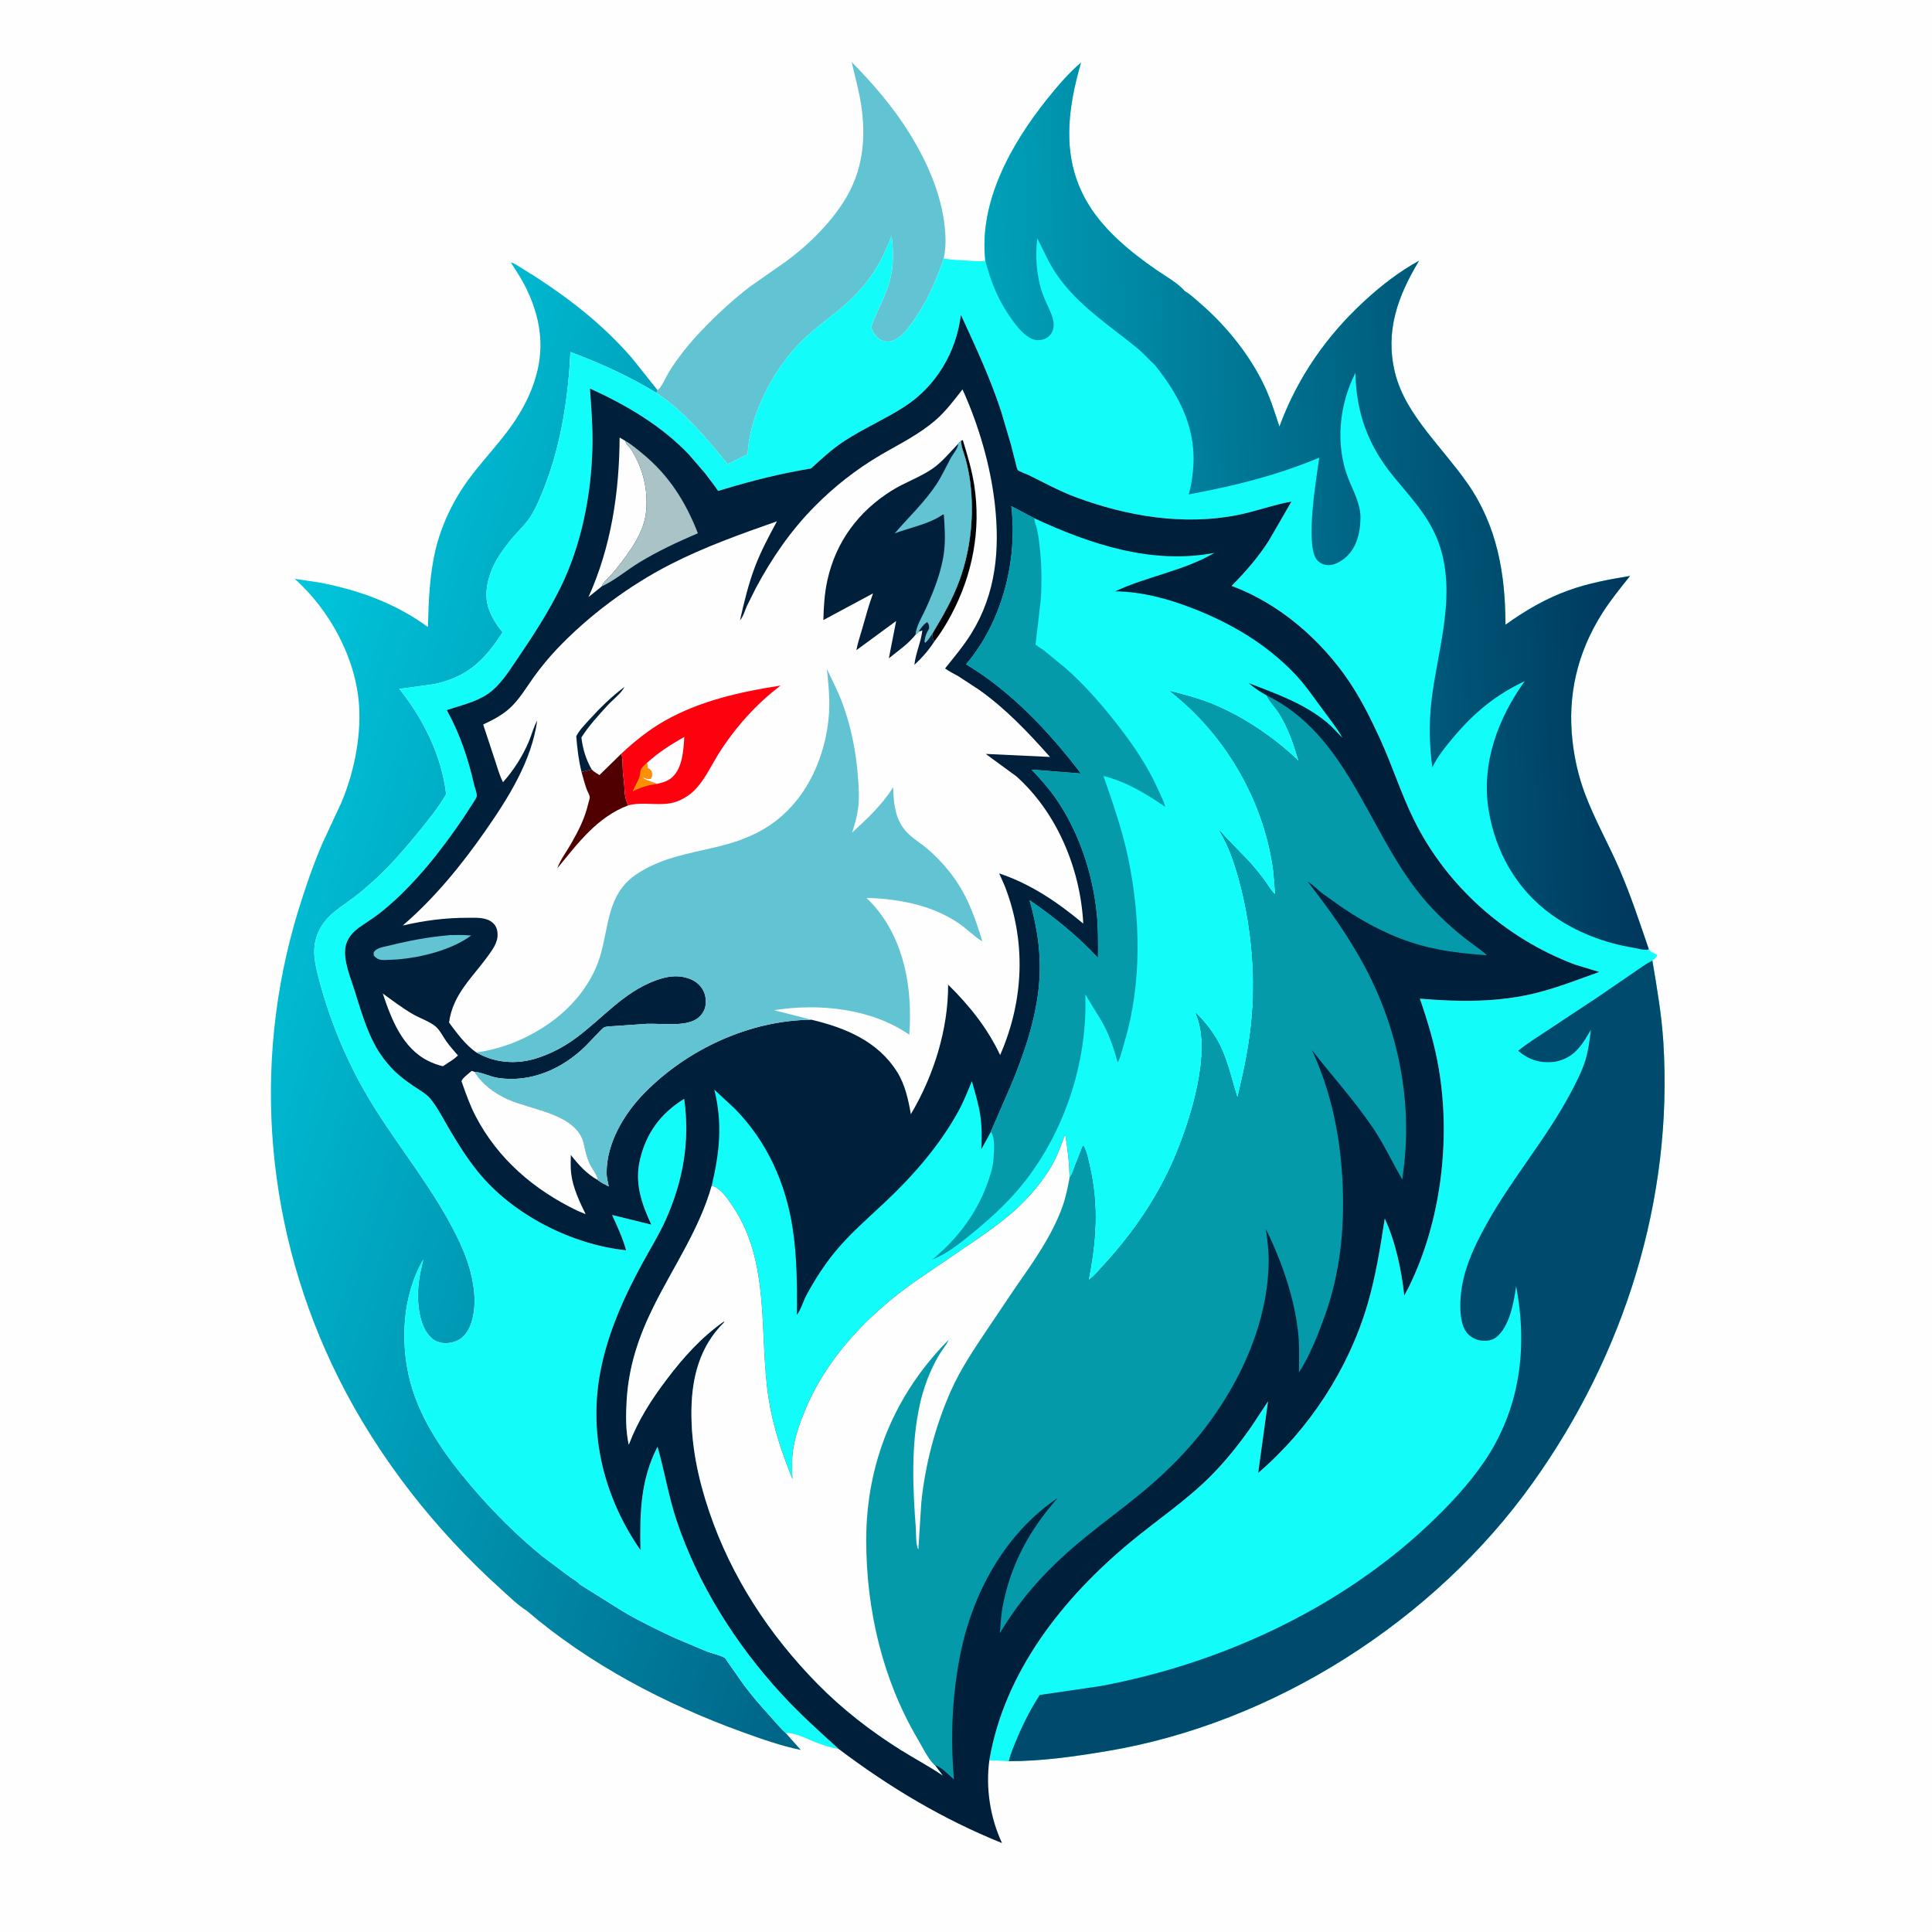 <svg version="1.1" xmlns="http://www.w3.org/2000/svg" style="display: block;" viewBox="0 0 2048 2048" width="1024" height="1024">
<defs>
	<linearGradient id="Gradient1" gradientUnits="userSpaceOnUse" x1="1052.05" y1="1174.5" x2="220.553" y2="923.206">
		<stop class="stop0" offset="0" stop-opacity="1" stop-color="rgb(0,99,134)"/>
		<stop class="stop1" offset="1" stop-opacity="1" stop-color="rgb(0,198,220)"/>
	</linearGradient>
	<linearGradient id="Gradient2" gradientUnits="userSpaceOnUse" x1="1726.96" y1="525.223" x2="1055" y2="553.289">
		<stop class="stop0" offset="0" stop-opacity="1" stop-color="rgb(0,54,92)"/>
		<stop class="stop1" offset="1" stop-opacity="1" stop-color="rgb(0,161,186)"/>
	</linearGradient>
</defs>
<path transform="translate(0,0)" fill="rgb(254,254,254)" d="M -0 -0 L 2048 0 L 2048 2048 L -0 2048 L -0 -0 z"/>
<path transform="translate(0,0)" fill="rgb(98,195,210)" d="M 697 413.56 C 700.904 411.465 706.266 398.914 708.853 394.724 C 718.941 378.383 730.541 364.199 743.745 350.332 C 759.803 333.468 776.971 317.609 795.493 303.48 L 833.173 277.159 C 856.427 260.158 879.147 237.765 894.578 213.439 C 914.628 181.834 918.436 147.104 912.746 110.48 C 910.389 95.312 906.184 80.672 902.792 65.729 C 925.766 89.12 946.65 113.235 964.006 141.191 C 982.527 171.024 997.596 204.791 1001.41 239.971 C 1002.61 250.981 1002.89 263.25 1000.36 274.061 C 991.928 298.488 982.867 319.672 967.769 340.838 C 962.856 347.727 956.639 356.036 949 359.983 L 947.958 360.534 C 944.48 362.25 939.378 362.542 935.73 361.195 C 928.882 358.667 926.21 353.237 923.418 346.988 C 930.04 327.028 941.714 310.2 945.074 289 L 945.354 287.398 C 947.22 276.018 946.707 261.261 945.075 249.835 C 933.482 282.36 916.187 306.496 889.408 328.5 C 876.856 338.814 863.431 348.44 851.746 359.746 C 832.869 378.011 817.536 400.975 807.034 424.983 C 799.188 442.921 793.518 461.813 792.552 481.458 L 771.266 491.959 C 748.864 464.299 725.599 436.329 695.69 416.409 L 697 413.56 z"/>
<path transform="translate(0,0)" fill="url(#Gradient1)" d="M 558.369 1707.44 C 548.751 1701.44 539.569 1692.26 531.125 1684.66 C 461.341 1621.85 400.883 1544.97 358.855 1460.81 C 281.923 1306.74 265.704 1130.23 316.089 965.5 C 323.278 941.995 331.598 918.011 341.162 895.337 L 361.825 850.861 C 374.892 820.052 382.654 782.664 380.712 749.153 C 377.78 698.536 349.975 647.173 312.394 613.577 L 340.062 617.748 C 381.678 626.025 419.21 639.588 453.614 664.669 C 454.329 637.362 455.319 609.397 461.704 582.721 C 468.044 556.232 480.381 530.546 496.437 508.585 C 507.29 493.742 519.84 479.948 531.383 465.622 C 549.376 443.291 563.411 419.989 569.947 391.768 C 577.25 360.239 570.467 329.958 555.787 301.643 C 551.593 293.551 546.348 286.03 541.569 278.276 C 544.712 278.752 547.827 281.091 550.523 282.698 L 568.663 294.043 C 606.583 318.758 639.883 345.101 669.691 379.298 L 697 413.56 L 695.69 416.409 C 666.886 398.749 636.307 384.959 604.672 373.146 C 602.427 420.295 595.169 468.832 578.297 513.152 C 573.911 524.674 569.098 536.893 562.535 547.358 C 557.798 554.908 551.438 561.015 545.5 567.587 C 539.758 573.942 534.908 580.55 530.097 587.604 C 520.531 601.631 513.046 622.275 516.472 639.331 C 518.734 650.593 525.604 661.542 532.787 670.277 C 513.375 700.2 495.766 717.551 459.88 725.281 L 423.35 730.271 C 448.826 762.127 468.264 801.167 472.941 841.96 C 463.894 857.302 452.819 870.854 441.548 884.579 C 428.166 900.874 414.472 916.623 399 930.996 C 391.365 938.088 383.471 944.963 375.165 951.262 C 361.705 961.47 347.573 969.081 339.257 984.467 C 329.832 1001.9 332.912 1017.99 337.674 1036.24 C 349.142 1080.21 366.566 1123.05 389.646 1162.19 C 415.56 1206.13 448.188 1245.57 473.405 1290.11 C 486.453 1313.16 498.53 1337.95 502.005 1364.5 L 502.275 1366.39 C 504.216 1380.67 502.979 1401.14 494.213 1413.13 C 489.312 1419.84 483.096 1422.84 475.031 1423.72 C 469.413 1424.33 463.056 1422.99 458.603 1419.36 C 447.444 1410.27 444.202 1393.8 443.264 1380.14 C 442.179 1364.33 444.93 1350.4 448.688 1335.2 C 426.57 1373.12 423.877 1423.43 435.013 1465.16 C 446.023 1506.42 472.221 1543.21 499.53 1575.28 C 522.728 1602.52 547.261 1627.05 574.949 1649.76 L 604.44 1671.87 C 606.607 1673.4 613.497 1677.34 614.343 1679.35 L 661.744 1709.01 C 679.147 1719.1 697.551 1728.05 715.806 1736.5 L 749.352 1750.63 C 754.98 1752.74 763.215 1754.4 768.239 1757.35 C 769.244 1757.94 771.348 1761.66 772.107 1762.72 L 788.48 1786.06 C 797.227 1797.89 807.026 1808.92 816.876 1819.84 C 822.121 1825.65 827.264 1831.91 833.021 1837.22 L 848.888 1855.04 C 828.104 1850.8 807.132 1843.37 787.175 1836.15 C 705.542 1806.65 624.538 1764.2 558.369 1707.44 z"/>
<path transform="translate(0,0)" fill="rgb(18,253,250)" d="M 1044.48 276.326 C 1037.47 213.888 1072.12 152.462 1109.85 105.251 C 1120.47 91.964 1132.82 77.383 1145.89 66.403 C 1131.81 115.295 1125.08 164.921 1150.79 211.448 C 1167.8 242.248 1197.31 266.415 1225.77 286.089 C 1235.36 292.718 1248.5 299.948 1256.01 308.688 C 1261.56 311.729 1266.66 316.765 1271.5 320.904 C 1298.08 343.643 1322.27 373.11 1338.03 404.317 C 1345.91 419.938 1350.87 435.703 1356.22 452.232 C 1375.39 400.191 1406.13 356.01 1446.85 318.623 C 1464.07 302.817 1483.65 287.536 1504.27 276.436 C 1481.84 313.512 1468 351.079 1478.71 394.853 C 1484.46 418.363 1497.66 438.342 1512.28 457.292 C 1526.53 475.762 1542.13 493.132 1555.52 512.282 C 1587 557.292 1595.82 608.362 1595.84 662.265 C 1616.87 647.266 1638.13 634.672 1662.57 625.858 C 1683.69 618.244 1705.81 614.125 1727.9 610.555 C 1717.56 623.537 1707.14 636.24 1698.27 650.301 C 1671.97 692.005 1661.36 737.147 1666.99 786.129 C 1669.15 804.998 1673.37 823.291 1680.01 841.099 C 1690.35 868.829 1705.17 894.679 1716.87 921.851 C 1728.8 949.551 1738.04 977.672 1747.79 1006.16 L 1748.81 1007.51 C 1750.6 1009.73 1753.28 1010.53 1755.86 1011.5 L 1756.56 1013.56 C 1754.97 1015.23 1753.5 1016.99 1751.6 1018.32 C 1756.39 1046.84 1761.35 1075.43 1763.19 1104.34 C 1773.82 1271.53 1721.66 1436.13 1624.76 1571.87 C 1520.38 1718.09 1350.13 1827.03 1172.55 1856.39 C 1138.3 1862.05 1104.18 1867 1069.38 1866.91 L 1048.74 1865.99 C 1064.63 1772 1127.05 1693.57 1198.85 1634.22 C 1226.78 1611.13 1256.81 1591.11 1282.61 1565.45 C 1298.85 1549.29 1313.72 1530.58 1326.82 1511.82 L 1344.14 1485.56 L 1333.72 1561.36 C 1387.84 1515.1 1429.46 1451.2 1449.54 1382.92 C 1458.3 1353.15 1463.18 1322.38 1467.9 1291.75 C 1479.4 1316.42 1485.61 1346.36 1488.59 1373.36 L 1493.5 1364.05 C 1527.48 1294.97 1537.94 1208.84 1525.25 1133.22 C 1520.93 1107.46 1513.6 1083.26 1505.13 1058.63 C 1547.05 1062.16 1588.55 1062.76 1629.72 1052.26 C 1652.16 1046.54 1673.53 1038.12 1695.27 1030.31 L 1669.42 1022.44 C 1595.93 994.858 1533.49 939.36 1498.74 868.871 C 1485.26 841.512 1476 811.983 1463.32 784.181 C 1453.72 763.156 1443.26 741.944 1430.37 722.749 C 1400.54 678.307 1356.1 639.801 1305.58 621.058 C 1319.99 606.461 1334.34 590.136 1345.25 572.742 L 1369.02 531.656 C 1349.8 535.03 1330.86 542.199 1311.56 546.003 C 1254.35 557.281 1194.54 547.195 1140.47 527.09 C 1123.11 520.636 1106.98 511.704 1090.39 503.587 C 1088.49 502.654 1079.93 499.608 1078.92 498.26 C 1077.87 496.868 1077.26 493.305 1076.82 491.592 L 1071.86 472.08 L 1061.18 435.938 C 1049.68 400.681 1034.03 367.272 1018.54 333.647 C 1013.97 373.021 992.232 409.562 958.666 431.171 C 938.159 444.373 915.638 454.098 895.193 467.396 C 882.291 475.788 871.013 486.279 859.667 496.604 C 828.67 501.707 798.026 509.293 767.971 518.414 C 767.469 518.567 761.395 520.434 761.383 520.428 C 760.805 520.102 758.879 516.956 758.372 516.264 L 747.32 501.566 L 730.351 481.94 C 701.467 451.368 663.481 429.105 625.355 411.84 C 626.863 432.621 628.454 453.131 627.998 474 C 626.903 524.105 616.342 577.898 594.088 622.938 C 581.335 648.747 565.91 672.681 549.735 696.425 C 540.574 709.873 530.636 726.492 516.936 735.693 C 503.84 744.489 488.301 747.731 473.586 752.697 C 487.894 778.703 495.983 803.422 502.665 832.126 C 503.331 834.986 505.841 841.379 505.352 844.07 C 505.008 845.969 502.874 848.847 501.838 850.575 L 491.506 866.516 C 467.632 901.805 439.511 937.578 406.521 964.793 C 398.651 971.285 390.292 976.607 381.885 982.342 C 374.232 987.564 367.494 994.948 366.119 1004.5 C 364.064 1018.78 371.491 1036.09 375.787 1049.7 C 381.78 1068.69 387.586 1089.14 396.905 1106.8 C 402.131 1116.7 408.912 1125.86 416.721 1133.88 C 423.326 1140.65 431.107 1146.39 438.942 1151.65 C 445.045 1155.76 452.376 1159.72 456.945 1165.55 C 464.3 1174.94 470.166 1186.44 476.204 1196.74 C 485.361 1212.38 495.007 1227.67 506.391 1241.8 C 543.219 1287.51 605.762 1319.28 663.701 1325.37 C 660.028 1312.24 654.512 1300.3 648.868 1287.94 L 690.408 1298.15 C 680.013 1275.74 672.5 1254.19 678.422 1229.11 C 685.071 1200.94 700.538 1180.03 725.272 1164.82 C 731.482 1209.84 724.299 1251.12 705.97 1292.5 C 698.939 1308.38 689.807 1322.95 681.5 1338.13 C 661.499 1374.69 644.083 1413.31 636.332 1454.5 C 623.729 1521.46 640.402 1587.53 678.935 1643.2 C 678.191 1604.63 678.753 1568.73 697.028 1533.61 C 704.458 1559.38 708.575 1585.84 717.096 1611.41 C 739.801 1679.54 780.04 1743.08 828.587 1795.84 C 847.594 1816.5 868.386 1835.3 889.195 1854.1 C 879.874 1852.48 871.08 1849.46 862.295 1846.02 C 854.058 1842.79 841.857 1836.13 833.021 1837.22 C 827.264 1831.91 822.121 1825.65 816.876 1819.84 C 807.026 1808.92 797.227 1797.89 788.48 1786.06 L 772.107 1762.72 C 771.348 1761.66 769.244 1757.94 768.239 1757.35 C 763.215 1754.4 754.98 1752.74 749.352 1750.63 L 715.806 1736.5 C 697.551 1728.05 679.147 1719.1 661.744 1709.01 L 614.343 1679.35 C 613.497 1677.34 606.607 1673.4 604.44 1671.87 L 574.949 1649.76 C 547.261 1627.05 522.728 1602.52 499.53 1575.28 C 472.221 1543.21 446.023 1506.42 435.013 1465.16 C 423.877 1423.43 426.57 1373.12 448.688 1335.2 C 444.93 1350.4 442.179 1364.33 443.264 1380.14 C 444.202 1393.8 447.444 1410.27 458.603 1419.36 C 463.056 1422.99 469.413 1424.33 475.031 1423.72 C 483.096 1422.84 489.312 1419.84 494.213 1413.13 C 502.979 1401.14 504.216 1380.67 502.275 1366.39 L 502.005 1364.5 C 498.53 1337.95 486.453 1313.16 473.405 1290.11 C 448.188 1245.57 415.56 1206.13 389.646 1162.19 C 366.566 1123.05 349.142 1080.21 337.674 1036.24 C 332.912 1017.99 329.832 1001.9 339.257 984.467 C 347.573 969.081 361.705 961.47 375.165 951.262 C 383.471 944.963 391.365 938.088 399 930.996 C 414.472 916.623 428.166 900.874 441.548 884.579 C 452.819 870.854 463.894 857.302 472.941 841.96 C 468.264 801.167 448.826 762.127 423.35 730.271 L 459.88 725.281 C 495.766 717.551 513.375 700.2 532.787 670.277 C 525.604 661.542 518.734 650.593 516.472 639.331 C 513.046 622.275 520.531 601.631 530.097 587.604 C 534.908 580.55 539.758 573.942 545.5 567.587 C 551.438 561.015 557.798 554.908 562.535 547.358 C 569.098 536.893 573.911 524.674 578.297 513.152 C 595.169 468.832 602.427 420.295 604.672 373.146 C 636.307 384.959 666.886 398.749 695.69 416.409 C 725.599 436.329 748.864 464.299 771.266 491.959 L 792.552 481.458 C 793.518 461.813 799.188 442.921 807.034 424.983 C 817.536 400.975 832.869 378.011 851.746 359.746 C 863.431 348.44 876.856 338.814 889.408 328.5 C 916.187 306.496 933.482 282.36 945.075 249.835 C 946.707 261.261 947.22 276.018 945.354 287.398 L 945.074 289 C 941.714 310.2 930.04 327.028 923.418 346.988 C 926.21 353.237 928.882 358.667 935.73 361.195 C 939.378 362.542 944.48 362.25 947.958 360.534 L 949 359.983 C 956.639 356.036 962.856 347.727 967.769 340.838 C 982.867 319.672 991.928 298.488 1000.36 274.061 C 1009.33 275.576 1018.64 275.827 1027.73 276.363 C 1033.15 276.683 1039.14 277.487 1044.48 276.326 z"/>
<path transform="translate(0,0)" fill="rgb(0,74,109)" d="M 1069.38 1866.91 C 1071.08 1859.33 1074.39 1851.79 1077.32 1844.61 C 1084.12 1828.01 1092.43 1811.81 1102.15 1796.72 L 1166.54 1787.28 C 1293.27 1763.73 1419.19 1705.85 1513.57 1617.02 C 1535.25 1596.61 1556.37 1574.27 1573.2 1549.61 C 1611.29 1493.78 1619.68 1428.94 1607.14 1363.33 C 1604.86 1380.23 1600.12 1406.52 1586.15 1417.48 C 1581.42 1421.19 1575.31 1421.81 1569.5 1420.97 C 1563.72 1420.14 1558.01 1416.92 1554.5 1412.22 C 1549.21 1405.15 1548.12 1394.32 1547.99 1385.73 C 1547.47 1353.28 1560.83 1324.41 1576.31 1296.67 C 1603.02 1248.8 1639.09 1207.15 1664.77 1158.85 C 1670.79 1147.52 1677.11 1135.51 1680.79 1123.2 C 1683.87 1112.87 1685.14 1102.32 1686.35 1091.65 C 1678.51 1105.42 1670.65 1118.75 1654.6 1123.88 L 1653.09 1124.34 C 1650.86 1125.04 1648.8 1125.55 1646.46 1125.75 C 1631.56 1127.03 1620.73 1123.39 1609.29 1113.92 C 1618.65 1106.16 1629.5 1099.54 1639.62 1092.78 L 1694.61 1056.35 L 1732.23 1030.56 C 1738.48 1026.37 1744.8 1021.52 1751.6 1018.32 C 1756.39 1046.84 1761.35 1075.43 1763.19 1104.34 C 1773.82 1271.53 1721.66 1436.13 1624.76 1571.87 C 1520.38 1718.09 1350.13 1827.03 1172.55 1856.39 C 1138.3 1862.05 1104.18 1867 1069.38 1866.91 z"/>
<path transform="translate(0,0)" fill="url(#Gradient2)" d="M 1044.48 276.326 C 1037.47 213.888 1072.12 152.462 1109.85 105.251 C 1120.47 91.964 1132.82 77.383 1145.89 66.403 C 1131.81 115.295 1125.08 164.921 1150.79 211.448 C 1167.8 242.248 1197.31 266.415 1225.77 286.089 C 1235.36 292.718 1248.5 299.948 1256.01 308.688 C 1261.56 311.729 1266.66 316.765 1271.5 320.904 C 1298.08 343.643 1322.27 373.11 1338.03 404.317 C 1345.91 419.938 1350.87 435.703 1356.22 452.232 C 1375.39 400.191 1406.13 356.01 1446.85 318.623 C 1464.07 302.817 1483.65 287.536 1504.27 276.436 C 1481.84 313.512 1468 351.079 1478.71 394.853 C 1484.46 418.363 1497.66 438.342 1512.28 457.292 C 1526.53 475.762 1542.13 493.132 1555.52 512.282 C 1587 557.292 1595.82 608.362 1595.84 662.265 C 1616.87 647.266 1638.13 634.672 1662.57 625.858 C 1683.69 618.244 1705.81 614.125 1727.9 610.555 C 1717.56 623.537 1707.14 636.24 1698.27 650.301 C 1671.97 692.005 1661.36 737.147 1666.99 786.129 C 1669.15 804.998 1673.37 823.291 1680.01 841.099 C 1690.35 868.829 1705.17 894.679 1716.87 921.851 C 1728.8 949.551 1738.04 977.672 1747.79 1006.16 C 1746.86 1006.59 1746.65 1006.76 1745.48 1006.86 C 1741.62 1007.17 1735.92 1005.39 1732.01 1004.75 C 1700.76 999.629 1670.9 988.314 1645.05 969.819 C 1607.9 943.239 1585.27 903.357 1577.99 858.634 C 1569.99 809.545 1587.97 761.211 1616.33 722.007 C 1585.07 736.862 1562.65 755.411 1540.5 781.78 C 1532.6 791.185 1524.38 801.262 1518.91 812.322 L 1518.36 813.474 C 1515.16 790.784 1514.68 766.853 1517.27 744.102 C 1523.17 692.145 1541.93 639.514 1528.67 587.166 C 1520.14 553.455 1499.32 531.859 1477.89 505.951 C 1450.44 472.777 1437.56 438.049 1436.81 395.209 C 1419.48 429.222 1415.22 471.61 1429.35 507.441 C 1434.74 521.132 1442.33 534.127 1442.15 549.248 C 1441.98 563.939 1438.52 579.806 1427.24 590.203 C 1422.21 594.832 1414.1 599.677 1407 599.012 C 1402.53 598.594 1398.46 596.724 1395.69 593.111 C 1383.54 577.245 1395.26 507.385 1398.49 485.142 C 1353.57 503.971 1307.86 515.309 1260.11 524.08 C 1262.4 516.207 1263.64 507.964 1264.51 499.818 C 1269.19 455.944 1250.89 420.352 1224.35 387.097 C 1217.94 381.332 1212.56 374.831 1205.82 369.308 C 1175.52 344.485 1142.2 323.532 1119.81 290.515 C 1111.57 278.374 1106.21 265.587 1099.58 252.609 C 1097.2 271.058 1098.78 293.381 1105.03 310.942 C 1107.72 318.533 1111.67 325.594 1114.5 333.114 C 1116.8 339.209 1118.3 345.974 1115.2 352.062 C 1113.17 356.063 1109.79 358.665 1105.52 359.891 C 1100.93 361.21 1096.05 360.69 1091.92 358.259 C 1083.87 353.513 1078.26 346.512 1072.86 339.078 C 1058.75 319.649 1050.44 299.483 1044.48 276.326 z"/>
<path transform="translate(0,0)" fill="rgb(0,31,59)" d="M 889.195 1854.1 C 868.386 1835.3 847.594 1816.5 828.587 1795.84 C 780.04 1743.08 739.801 1679.54 717.096 1611.41 C 708.575 1585.84 704.458 1559.38 697.028 1533.61 C 678.753 1568.73 678.191 1604.63 678.935 1643.2 C 640.402 1587.53 623.729 1521.46 636.332 1454.5 C 644.083 1413.31 661.499 1374.69 681.5 1338.13 C 689.807 1322.95 698.939 1308.38 705.97 1292.5 C 724.299 1251.12 731.482 1209.84 725.272 1164.82 C 700.538 1180.03 685.071 1200.94 678.422 1229.11 C 672.5 1254.19 680.013 1275.74 690.408 1298.15 L 648.868 1287.94 C 654.512 1300.3 660.028 1312.24 663.701 1325.37 C 605.762 1319.28 543.219 1287.51 506.391 1241.8 C 495.007 1227.67 485.361 1212.38 476.204 1196.74 C 470.166 1186.44 464.3 1174.94 456.945 1165.55 C 452.376 1159.72 445.045 1155.76 438.942 1151.65 C 431.107 1146.39 423.326 1140.65 416.721 1133.88 C 408.912 1125.86 402.131 1116.7 396.905 1106.8 C 387.586 1089.14 381.78 1068.69 375.787 1049.7 C 371.491 1036.09 364.064 1018.78 366.119 1004.5 C 367.494 994.948 374.232 987.564 381.885 982.342 C 390.292 976.607 398.651 971.285 406.521 964.793 C 439.511 937.578 467.632 901.805 491.506 866.516 L 501.838 850.575 C 502.874 848.847 505.008 845.969 505.352 844.07 C 505.841 841.379 503.331 834.986 502.665 832.126 C 495.983 803.422 487.894 778.703 473.586 752.697 C 488.301 747.731 503.84 744.489 516.936 735.693 C 530.636 726.492 540.574 709.873 549.735 696.425 C 565.91 672.681 581.335 648.747 594.088 622.938 C 616.342 577.898 626.903 524.105 627.998 474 C 628.454 453.131 626.863 432.621 625.355 411.84 C 663.481 429.105 701.467 451.368 730.351 481.94 L 747.32 501.566 L 758.372 516.264 C 758.879 516.956 760.805 520.102 761.383 520.428 C 761.395 520.434 767.469 518.567 767.971 518.414 C 798.026 509.293 828.67 501.707 859.667 496.604 C 871.013 486.279 882.291 475.788 895.193 467.396 C 915.638 454.098 938.159 444.373 958.666 431.171 C 992.232 409.562 1013.97 373.021 1018.54 333.647 C 1034.03 367.272 1049.68 400.681 1061.18 435.938 L 1071.86 472.08 L 1076.82 491.592 C 1077.26 493.305 1077.87 496.868 1078.92 498.26 C 1079.93 499.608 1088.49 502.654 1090.39 503.587 C 1106.98 511.704 1123.11 520.636 1140.47 527.09 C 1194.54 547.195 1254.35 557.281 1311.56 546.003 C 1330.86 542.199 1349.8 535.03 1369.02 531.656 L 1345.25 572.742 C 1334.34 590.136 1319.99 606.461 1305.58 621.058 C 1356.1 639.801 1400.54 678.307 1430.37 722.749 C 1443.26 741.944 1453.72 763.156 1463.32 784.181 C 1476 811.983 1485.26 841.512 1498.74 868.871 C 1533.49 939.36 1595.93 994.858 1669.42 1022.44 L 1695.27 1030.31 C 1673.53 1038.12 1652.16 1046.54 1629.72 1052.26 C 1588.55 1062.76 1547.05 1062.16 1505.13 1058.63 C 1513.6 1083.26 1520.93 1107.46 1525.25 1133.22 C 1537.94 1208.84 1527.48 1294.97 1493.5 1364.05 L 1488.59 1373.36 C 1485.61 1346.36 1479.4 1316.42 1467.9 1291.75 C 1463.18 1322.38 1458.3 1353.15 1449.54 1382.92 C 1429.46 1451.2 1387.84 1515.1 1333.72 1561.36 L 1344.14 1485.56 L 1326.82 1511.82 C 1313.72 1530.58 1298.85 1549.29 1282.61 1565.45 C 1256.81 1591.11 1226.78 1611.13 1198.85 1634.22 C 1127.05 1693.57 1064.63 1772 1048.74 1865.99 C 1044.79 1895.56 1049.57 1926.77 1062.2 1953.75 C 999.49 1928.49 943.058 1894.72 889.195 1854.1 z"/>
<path transform="translate(0,0)" fill="rgb(98,195,210)" d="M 475.533 991.417 C 476.831 990.971 479.657 991.23 481.077 991.182 C 487.286 990.972 493.37 991.193 499.563 991.606 C 478.872 1007.02 446.535 1014.96 421.185 1017.05 L 407.324 1017.74 C 402.039 1017.48 399.849 1016.87 396.243 1012.98 C 396.026 1010.45 395.652 1009.58 397.646 1007.65 C 401.128 1004.27 408.656 1003.36 413.242 1002.22 C 434.02 997.02 454.192 993.277 475.533 991.417 z"/>
<path transform="translate(0,0)" fill="rgb(254,254,254)" d="M 405.743 1053.14 C 416.096 1060.67 426.456 1068.53 437.521 1074.99 C 444.845 1079.26 455.344 1082.74 461.701 1088.04 C 466.119 1091.71 469.753 1099.11 473.163 1103.89 C 476.918 1109.16 481.242 1113.99 485.484 1118.87 L 480.405 1123.08 L 469.549 1130.24 C 464.126 1129.05 458.957 1127.09 453.988 1124.63 C 426.634 1111.1 414.878 1080.46 405.743 1053.14 z"/>
<path transform="translate(0,0)" fill="rgb(254,254,254)" d="M 637.865 621.62 L 623.836 632.873 C 647.887 579.519 656.481 521.935 656.828 463.844 L 662.748 467.287 L 663.073 468.159 C 663.97 470.506 664.378 471.295 666.164 473 C 669.246 475.943 671.776 481.047 673.799 484.846 C 683.079 502.273 686.869 522.915 684.891 542.577 L 684.205 547 L 683.915 548.612 C 679.856 569.871 662.385 592.026 648.915 608.276 C 645.594 612.281 639.522 616.742 637.865 621.62 z"/>
<path transform="translate(0,0)" fill="rgb(170,195,199)" d="M 662.748 467.287 C 669.436 471.067 675.271 476.096 681.192 480.95 C 709.096 503.831 726.755 531.805 739.797 565.264 C 718.561 574.364 697.254 584.262 677.521 596.313 C 664.565 604.227 651.534 615.343 637.865 621.62 C 639.522 616.742 645.594 612.281 648.915 608.276 C 662.385 592.026 679.856 569.871 683.915 548.612 L 684.205 547 L 684.891 542.577 C 686.869 522.915 683.079 502.273 673.799 484.846 C 671.776 481.047 669.246 475.943 666.164 473 C 664.378 471.295 663.97 470.506 663.073 468.159 L 662.748 467.287 z"/>
<path transform="translate(0,0)" fill="rgb(254,254,254)" d="M 633.773 1250.95 C 621.984 1244.38 613.254 1234.81 605.087 1224.3 C 605.01 1231.01 604.666 1238.08 605.566 1244.74 C 607.572 1259.59 614.278 1273.78 620.804 1287.09 L 612.013 1283.4 C 566.116 1261.34 527.721 1228.53 504.076 1183.01 C 497.974 1171.26 493.594 1158.55 489.194 1146.09 C 490.301 1142.54 497.076 1137.86 500 1135.2 L 502.984 1136.13 C 511.34 1149.46 523.96 1158.75 538.144 1165.21 C 562.915 1176.5 612.421 1180.7 619.064 1213 C 620.553 1220.24 622.044 1226.87 625.19 1233.6 C 627.422 1238.37 633.615 1246.2 633.773 1250.95 z"/>
<path transform="translate(0,0)" fill="rgb(18,253,250)" d="M 1050.4 1199.71 C 1050.31 1199.33 1050.63 1198.96 1050.76 1198.59 L 1071.26 1151.48 C 1085.65 1117.17 1098.33 1080.03 1101.51 1042.73 C 1104.11 1012.34 1099.73 983.598 1091.41 954.311 C 1118.17 972.55 1141.67 991.78 1163.95 1015.39 C 1164.06 999.223 1164.25 983.014 1162.5 966.916 C 1157.88 924.313 1143.34 880.981 1118.76 845.705 C 1111.28 834.96 1102.51 825.371 1093.57 815.85 L 1145.92 819.97 C 1111.83 775.413 1072.38 733.272 1024.06 704.143 L 1027.62 699.871 C 1062.75 656.158 1078.5 593.513 1072.24 538.205 L 1072.05 536.57 L 1096.32 549.324 C 1155.99 577.064 1221 598.639 1287.41 586.05 C 1254.98 605.115 1216.13 610.942 1182.14 626.835 C 1211.06 627.158 1239.56 635.054 1266.29 645.631 C 1305.88 661.296 1341.65 682.44 1371.44 713.176 C 1382.91 725.008 1392.44 738.939 1402.17 752.198 C 1409.39 762.044 1417.1 771.409 1423.06 782.124 C 1417.48 776.609 1412.48 770.693 1406.43 765.669 C 1382.38 745.709 1352.45 735.216 1323.65 724.126 C 1328.8 728.647 1336.79 734.139 1342.9 737.239 L 1343.8 739.018 C 1347.02 745.062 1352.29 750.167 1355.98 756 C 1366.18 772.098 1371.67 789.281 1377.09 807.393 C 1351.16 782.682 1319.79 761.022 1286.64 747.128 C 1271.85 740.932 1256.08 736.745 1240.58 732.772 C 1299.59 778.692 1340.71 849.84 1350.19 924.287 L 1352.16 948.819 C 1348.26 945.862 1345.01 940.212 1342.22 936.167 C 1338.71 931.074 1334.9 926.266 1330.96 921.5 C 1318.96 906.979 1304.69 894.65 1292.64 880.32 C 1302.27 895.973 1308.28 913.343 1313.16 931 C 1326.17 978.094 1331.23 1028.72 1327.24 1077.51 C 1325.01 1104.82 1319.5 1131.99 1313.17 1158.62 L 1311.76 1164.33 C 1305.8 1145.94 1301.91 1126.66 1293.49 1109.18 C 1287.04 1095.79 1278.04 1084.44 1267.61 1073.96 L 1268.26 1075.5 C 1284.99 1115.12 1262.4 1185.9 1246.57 1224.06 C 1228.96 1266.5 1203.1 1304.87 1172.28 1338.78 C 1166.83 1344.78 1160.29 1352.83 1153.63 1357.39 C 1161.82 1316.61 1164.58 1278.43 1155.33 1237.5 C 1153.82 1230.79 1152.1 1221.47 1148.75 1215.45 L 1148.05 1214.63 L 1139.94 1235.26 C 1138.18 1239.85 1136.75 1245 1133.7 1248.92 C 1133.66 1232.94 1131.61 1218.18 1129.18 1202.46 C 1125.4 1211.89 1122.38 1221.34 1117.72 1230.42 C 1109.81 1245.86 1098.7 1259.72 1086.84 1272.29 C 1072.75 1287.22 1056.1 1299.37 1039.38 1311.14 L 969.839 1358.52 C 920.387 1393.46 876.698 1438.65 853.338 1495.2 C 847.816 1508.57 842.695 1522.95 840.665 1537.31 C 839.222 1547.53 839.518 1557.65 840.011 1567.93 C 828.443 1539.04 819.119 1511.9 814.492 1480.96 C 804.376 1413.34 817.067 1338.21 776.604 1278.63 C 771.363 1270.91 765.259 1261.36 756.444 1257.48 L 754.5 1256.7 C 762.786 1221.07 766.076 1191.07 757.228 1155.1 L 778.856 1175.18 C 813.326 1210.25 833.04 1254.44 840.349 1302.7 C 844.904 1332.78 844.989 1363.48 844.748 1393.83 C 848.782 1388.82 851.532 1379.05 854.77 1373.05 C 863.484 1356.91 873.56 1341.12 885.23 1326.93 C 901.166 1307.55 919.853 1291.6 938.035 1274.48 C 968.204 1246.06 996.233 1213.99 1016.21 1177.42 C 1021.69 1167.39 1025.85 1156.61 1030.25 1146.08 C 1033.54 1157.88 1037.21 1169.86 1039.1 1181.98 C 1040.89 1193.53 1040.83 1206.44 1040.29 1218.11 L 1050.4 1199.71 z"/>
<path transform="translate(0,0)" fill="rgb(5,154,170)" d="M 1050.4 1199.71 C 1050.31 1199.33 1050.63 1198.96 1050.76 1198.59 L 1071.26 1151.48 C 1085.65 1117.17 1098.33 1080.03 1101.51 1042.73 C 1104.11 1012.34 1099.73 983.598 1091.41 954.311 C 1118.17 972.55 1141.67 991.78 1163.95 1015.39 C 1164.06 999.223 1164.25 983.014 1162.5 966.916 C 1157.88 924.313 1143.34 880.981 1118.76 845.705 C 1111.28 834.96 1102.51 825.371 1093.57 815.85 L 1145.92 819.97 C 1111.83 775.413 1072.38 733.272 1024.06 704.143 L 1027.62 699.871 C 1062.75 656.158 1078.5 593.513 1072.24 538.205 L 1072.05 536.57 L 1096.32 549.324 L 1096.55 551.037 C 1096.81 552.823 1097.29 554.34 1097.86 556.042 C 1100.36 563.558 1101.28 572.217 1102.15 580.077 C 1104.22 598.568 1104.53 617.514 1103.23 636.071 L 1097.87 682.077 C 1097.82 682.411 1097.57 682.784 1097.73 683.078 C 1098.43 684.334 1104.74 688.029 1106.31 689.218 L 1130.12 708.745 C 1149.71 726.201 1166.26 744.994 1182.5 765.604 C 1200.48 788.417 1216.36 811.365 1228.09 838 C 1230.47 843.386 1233.88 849.576 1235.16 855.257 C 1213.75 840.807 1194.89 829.121 1169.67 822.527 C 1179.65 850.984 1189.71 879.941 1195.91 909.5 C 1209.02 971.971 1210.6 1042.3 1192.22 1103.79 C 1190.25 1110.37 1188.54 1118.48 1185.69 1124.67 L 1184.75 1126.26 C 1181.12 1112.79 1176.85 1099.65 1170.35 1087.27 C 1164.49 1076.12 1157.11 1065.81 1150.98 1054.78 L 1150.47 1054.69 L 1150.52 1056.08 C 1152.9 1133.54 1123.1 1215.74 1069.42 1271.93 C 1056.44 1285.52 1042.5 1297.82 1027.87 1309.6 C 1015.16 1319.83 1003.4 1329.13 988.077 1335.35 L 989.37 1334.28 C 1014.91 1312.93 1034.63 1287.07 1046.18 1255.76 C 1049.23 1247.5 1052.37 1238.26 1053.04 1229.43 C 1053.64 1221.56 1055.24 1206.27 1050.4 1199.71 z"/>
<path transform="translate(0,0)" fill="rgb(5,154,170)" d="M 1133.7 1248.92 C 1136.75 1245 1138.18 1239.85 1139.94 1235.26 L 1148.05 1214.63 L 1148.75 1215.45 C 1152.1 1221.47 1153.82 1230.79 1155.33 1237.5 C 1164.58 1278.43 1161.82 1316.61 1153.63 1357.39 C 1160.29 1352.83 1166.83 1344.78 1172.28 1338.78 C 1203.1 1304.87 1228.96 1266.5 1246.57 1224.06 C 1262.4 1185.9 1284.99 1115.12 1268.26 1075.5 L 1267.61 1073.96 C 1278.04 1084.44 1287.04 1095.79 1293.49 1109.18 C 1301.91 1126.66 1305.8 1145.94 1311.76 1164.33 L 1313.17 1158.62 C 1319.5 1131.99 1325.01 1104.82 1327.24 1077.51 C 1331.23 1028.72 1326.17 978.094 1313.16 931 C 1308.28 913.343 1302.27 895.973 1292.64 880.32 C 1304.69 894.65 1318.96 906.979 1330.96 921.5 C 1334.9 926.266 1338.71 931.074 1342.22 936.167 C 1345.01 940.212 1348.26 945.862 1352.16 948.819 L 1350.19 924.287 C 1340.71 849.84 1299.59 778.692 1240.58 732.772 C 1256.08 736.745 1271.85 740.932 1286.64 747.128 C 1319.79 761.022 1351.16 782.682 1377.09 807.393 C 1371.67 789.281 1366.18 772.098 1355.98 756 C 1352.29 750.167 1347.02 745.062 1343.8 739.018 L 1342.9 737.239 C 1426.03 778.202 1448.29 873.441 1500.69 942.214 C 1515.5 961.663 1532.75 978.53 1551.83 993.779 C 1559.76 1000.12 1568.78 1005.82 1576.22 1012.61 C 1552.51 1010.94 1528.58 1008.33 1505.63 1001.91 C 1476.11 993.663 1448.82 979.492 1423.45 962.449 L 1401.5 946.877 C 1396.47 942.925 1391.67 937.777 1386.2 934.555 C 1408.53 963.246 1430.07 993.198 1447.1 1025.38 C 1481.58 1090.54 1497.05 1165.01 1488 1238.39 L 1486.51 1250.33 C 1475.91 1232.23 1467.31 1213.32 1455.5 1195.83 C 1435.74 1166.58 1412.2 1140.82 1390.65 1113.03 C 1411.84 1158.5 1421.43 1207.87 1423.37 1257.84 C 1425.19 1304.9 1420.19 1351.24 1404.07 1395.67 C 1396.85 1415.55 1388.51 1436.97 1376.96 1454.78 C 1376.98 1442.62 1377.53 1430.04 1376.56 1417.93 C 1373.45 1379.14 1359.03 1337.62 1341.91 1302.88 C 1343.54 1314.64 1345.04 1326.65 1344.83 1338.53 C 1343.7 1401.3 1316.19 1462.47 1278.85 1511.88 C 1260.2 1536.55 1238.13 1558.89 1214.5 1578.8 C 1187.18 1601.82 1157.77 1622.15 1131.11 1646.02 C 1103.1 1671.1 1079.13 1698.86 1059.92 1731.23 C 1060.68 1721.92 1061.11 1712.29 1062.84 1703.11 C 1071.16 1658.7 1091.48 1621.44 1121.3 1587.83 C 1064.91 1625.92 1030.53 1689.38 1017.69 1755.1 C 1009.2 1798.55 1007.43 1842.34 1011.24 1886.35 C 1006.47 1882.21 997.259 1872.35 991.28 1871.44 L 999.3 1882.07 C 985.015 1872.35 969.799 1864.38 955.169 1855.23 C 923.011 1835.1 893.068 1811.89 866.464 1784.81 C 815.323 1732.75 775.113 1671.42 751.7 1602.04 C 739.945 1567.21 732.543 1532.05 732.955 1495.14 C 733.349 1459.9 741.894 1426.97 767.5 1401.85 L 767.5 1400.7 C 743.525 1417.56 724.805 1438.41 707.159 1461.64 C 690.378 1483.74 676.495 1505.39 666.528 1531.47 C 663.198 1516.75 663.405 1500.14 664.248 1485.16 C 666.279 1449.07 676.725 1417.53 692.694 1385.28 C 713.759 1342.74 741.542 1302.86 754.5 1256.7 L 756.444 1257.48 C 765.259 1261.36 771.363 1270.91 776.604 1278.63 C 817.067 1338.21 804.376 1413.34 814.492 1480.96 C 819.119 1511.9 828.443 1539.04 840.011 1567.93 C 839.518 1557.65 839.222 1547.53 840.665 1537.31 C 842.695 1522.95 847.816 1508.57 853.338 1495.2 C 876.698 1438.65 920.387 1393.46 969.839 1358.52 L 1039.38 1311.14 C 1056.1 1299.37 1072.75 1287.22 1086.84 1272.29 C 1098.7 1259.72 1109.81 1245.86 1117.72 1230.42 C 1122.38 1221.34 1125.4 1211.89 1129.18 1202.46 C 1131.61 1218.18 1133.66 1232.94 1133.7 1248.92 z"/>
<path transform="translate(0,0)" fill="rgb(254,254,254)" d="M 754.5 1256.7 L 756.444 1257.48 C 765.259 1261.36 771.363 1270.91 776.604 1278.63 C 817.067 1338.21 804.376 1413.34 814.492 1480.96 C 819.119 1511.9 828.443 1539.04 840.011 1567.93 C 839.518 1557.65 839.222 1547.53 840.665 1537.31 C 842.695 1522.95 847.816 1508.57 853.338 1495.2 C 876.698 1438.65 920.387 1393.46 969.839 1358.52 L 1039.38 1311.14 C 1056.1 1299.37 1072.75 1287.22 1086.84 1272.29 C 1098.7 1259.72 1109.81 1245.86 1117.72 1230.42 C 1122.38 1221.34 1125.4 1211.89 1129.18 1202.46 C 1131.61 1218.18 1133.66 1232.94 1133.7 1248.92 C 1131.77 1259.03 1129.7 1269.48 1126.2 1279.18 C 1115.03 1310.16 1095.14 1338.08 1076.35 1364.88 L 1045.47 1410.79 C 1031.66 1431.41 1017.95 1451.84 1007.86 1474.62 C 991.53 1511.51 980.648 1552.65 976.634 1592.8 L 973.5 1642.43 C 970.658 1638.02 971.249 1625.93 970.841 1620.45 C 967.607 1577.07 965.578 1533.07 974.769 1490.18 C 978.784 1471.43 985.42 1453.74 994.976 1437.08 C 998.22 1431.43 1003.16 1425.97 1005.76 1420.12 C 948.072 1478.1 918.164 1551.27 918.223 1633.03 C 918.275 1705.91 935.361 1779.88 972.495 1842.94 C 977.526 1851.48 983.278 1863.55 990.038 1870.48 L 991.28 1871.44 L 999.3 1882.07 C 985.015 1872.35 969.799 1864.38 955.169 1855.23 C 923.011 1835.1 893.068 1811.89 866.464 1784.81 C 815.323 1732.75 775.113 1671.42 751.7 1602.04 C 739.945 1567.21 732.543 1532.05 732.955 1495.14 C 733.349 1459.9 741.894 1426.97 767.5 1401.85 L 767.5 1400.7 C 743.525 1417.56 724.805 1438.41 707.159 1461.64 C 690.378 1483.74 676.495 1505.39 666.528 1531.47 C 663.198 1516.75 663.405 1500.14 664.248 1485.16 C 666.279 1449.07 676.725 1417.53 692.694 1385.28 C 713.759 1342.74 741.542 1302.86 754.5 1256.7 z"/>
<path transform="translate(0,0)" fill="rgb(254,254,254)" d="M 505.085 1115.67 C 493.646 1108.1 484.141 1094.86 476.002 1083.96 C 479.97 1053.79 500.955 1036.16 517.711 1012.75 C 523.626 1004.49 529.092 996.92 527.015 986.315 C 526.22 982.255 523.68 978.807 520.21 976.594 C 513.233 972.143 503.543 972.908 495.583 972.899 C 471.749 972.872 450.048 975.781 426.9 981.094 C 460.625 952.126 489.281 916.928 514.62 880.55 C 539.133 845.358 563.279 807.066 569.49 763.832 C 565.662 770.42 563.612 778.83 560.638 785.909 C 554.132 801.393 544.391 816.667 533.186 829.16 C 529.442 821.779 527.136 813.419 524.573 805.553 L 512.18 768.026 C 522.156 763.288 531.893 758.35 540.17 750.892 C 550.444 741.636 557.614 729.168 565.626 718.015 C 573.023 707.716 581.187 697.706 589.898 688.482 C 623.563 652.834 666.718 620.762 710.306 598.429 C 746.841 579.71 785.001 566.193 823.61 552.595 C 815.271 568.012 806.905 583.628 800.616 600.007 C 793.471 618.614 788.796 638.152 784.422 657.569 C 787.964 653.537 789.585 647.23 791.764 642.318 L 801.221 623.383 C 818.115 591.718 838.211 562.446 863.513 536.868 C 884.567 515.584 907.489 497.61 933.323 482.407 C 953.82 470.345 974.401 460.611 992.462 444.713 C 1003.07 435.374 1011.62 423.844 1020.3 412.754 C 1037.36 450.489 1049.94 493.158 1054.56 534.303 C 1059.99 582.565 1055.83 629.234 1029.73 671.368 C 1021.55 684.588 1011.5 696.457 1001.81 708.574 C 1006.09 711.833 1011.35 714.178 1016 716.901 L 1037.48 730.942 C 1065.85 750.911 1090.12 776.527 1113.02 802.383 L 1044.9 799.183 L 1077.43 822.986 C 1120.72 861.721 1145.37 921.539 1148.28 979.004 C 1120.84 956.247 1093.25 937.367 1059.17 925.818 L 1064.87 938.661 C 1088.02 997.695 1085.49 1060.43 1060.19 1118.41 C 1046.51 1089.41 1027.72 1066.19 1005.06 1043.74 C 1005.18 1091.29 989.786 1140.39 965.547 1181.07 C 962.92 1165.87 959.376 1149.68 951.1 1136.44 C 930.651 1103.71 896.059 1089.45 860.152 1080.94 C 794.827 1081.57 728.917 1112.02 683.219 1158.5 C 661.641 1180.45 642.886 1211.63 643.022 1243.48 C 643.043 1248.2 644.307 1253.05 645.299 1257.65 C 641.318 1255.62 637.242 1253.8 633.773 1250.95 C 633.615 1246.2 627.422 1238.37 625.19 1233.6 C 622.044 1226.87 620.553 1220.24 619.064 1213 C 612.421 1180.7 562.915 1176.5 538.144 1165.21 C 523.96 1158.75 511.34 1149.46 502.984 1136.13 C 510.977 1136.77 519.86 1141.5 528.19 1142.72 C 562.961 1147.82 596.089 1133.07 620.649 1109.01 L 634.753 1094.33 C 636.152 1092.88 638.9 1089.73 640.707 1088.96 C 643.437 1087.81 649.416 1087.91 652.5 1087.59 L 686.232 1085.27 C 700.537 1084.91 721.534 1087.79 734.656 1082.21 C 740.197 1079.86 744.818 1075.29 746.93 1069.61 C 749.106 1063.76 748.442 1055.85 745.656 1050.27 C 742.501 1043.95 736.668 1039.35 730.007 1037.2 L 728.5 1036.74 C 717.311 1033.12 706.025 1035.25 695.252 1039.19 C 660.661 1051.85 638.888 1079.49 610.225 1100.52 C 597.171 1110.1 582.611 1117.7 567.065 1122.31 C 546.55 1128.4 524.881 1126.61 506.115 1116.24 L 505.085 1115.67 z"/>
<path transform="translate(0,0)" fill="rgb(0,31,59)" d="M 974.493 669.459 L 974.142 668.492 C 976.521 665.646 979.55 660.867 982.944 659.384 C 985.176 662.063 984.779 663.098 984.932 666.5 L 984.174 667.785 C 981.608 672.265 980.633 675.289 980.145 680.5 L 981 681.231 C 983.932 678.28 986.12 674.987 988.427 671.555 C 988.291 675.329 988.538 676.665 990.473 679.907 C 984.543 689.131 977.344 697.352 969.306 704.779 C 970.474 692.622 976.348 680.751 977.678 668.313 L 974.493 669.459 z"/>
<path transform="translate(0,0)" fill="rgb(0,31,59)" d="M 616.452 818.358 C 613.355 805.787 611.884 793.371 610.854 780.491 C 614.034 774.039 619.671 768.471 624.469 763.167 C 636.01 750.409 648.168 738.469 661.962 728.134 C 658.973 734.537 649.234 742.086 644.288 747.479 C 634.381 758.281 624.193 769.35 616.312 781.74 C 617.779 794.206 621.086 804.773 627.198 815.679 L 616.452 818.358 z"/>
<path transform="translate(0,0)" fill="rgb(0,3,6)" d="M 1018.9 467.098 L 1020.64 466.564 C 1025.42 482.342 1030.18 497.804 1032.72 514.139 C 1040.13 561.74 1030.92 609.565 1008.27 651.901 C 1002.93 661.887 997.425 670.954 990.473 679.907 C 988.538 676.665 988.291 675.329 988.427 671.555 C 999.388 653.334 1009.65 635.447 1017.01 615.384 C 1029.08 582.486 1032.9 545.051 1028.32 510.357 C 1027.23 502.155 1025.58 494.018 1023.4 486.037 C 1021.79 480.139 1018.89 474.085 1018.87 467.915 L 1018.9 467.098 z"/>
<path transform="translate(0,0)" fill="rgb(80,0,1)" d="M 658.698 798.857 C 660.246 805.418 659.874 811.365 660.259 818 L 661.741 832.607 C 662.298 840.447 662.156 846.647 666.123 853.641 C 632.923 866.152 612.502 893.923 590.801 920.438 C 593.855 911.469 600.606 902.723 605.343 894.406 C 613.41 880.243 619.914 867.623 623.617 851.665 C 623.98 850.099 625.359 846.269 625.165 844.788 C 624.877 842.58 622.717 838.91 621.891 836.599 C 619.758 830.626 618.129 824.471 616.452 818.358 L 627.198 815.679 C 629.516 818.111 632.618 819.812 635.44 821.619 L 658.698 798.857 z"/>
<path transform="translate(0,0)" fill="rgb(253,1,14)" d="M 658.698 798.857 C 672.734 785.691 688.214 773.356 705 763.88 C 742.517 742.701 785.376 733.238 827.503 726.721 C 801.866 746.01 779.204 771.367 762.089 798.493 C 754.631 810.314 748.201 824.151 739.074 834.639 C 733.181 841.411 725.76 846.611 717.304 849.691 C 701.488 855.451 682.754 849.406 666.123 853.641 C 662.156 846.647 662.298 840.447 661.741 832.607 L 660.259 818 C 659.874 811.365 660.246 805.418 658.698 798.857 z"/>
<path transform="translate(0,0)" fill="rgb(254,145,2)" d="M 696.568 831.002 L 691 831.942 C 683.557 833.094 677.331 835.657 670.581 838.882 C 673.311 832.665 678.461 825.21 678.708 818.546 C 678.861 814.413 682.77 811.409 685.584 808.865 L 686.084 809.901 C 686.727 811.476 686.629 812.465 686.5 814.112 C 688.909 815.667 690.423 815.96 690.996 819 C 691.54 821.882 691.298 823.337 689.775 825.728 C 686.505 826.209 685.339 825.567 682.5 824.158 L 682.057 825 C 686.264 827.981 691.859 828.714 696.568 831.002 z"/>
<path transform="translate(0,0)" fill="rgb(254,254,254)" d="M 685.584 808.865 C 698.198 797.543 710.611 789.445 725.372 781.208 C 724.545 795.012 723.547 813.894 712.595 823.879 C 707.559 828.471 702.877 829.224 696.568 831.002 C 691.859 828.714 686.264 827.981 682.057 825 L 682.5 824.158 C 685.339 825.567 686.505 826.209 689.775 825.728 C 691.298 823.337 691.54 821.882 690.996 819 C 690.423 815.96 688.909 815.667 686.5 814.112 C 686.629 812.465 686.727 811.476 686.084 809.901 L 685.584 808.865 z"/>
<path transform="translate(0,0)" fill="rgb(0,31,59)" d="M 1018.9 467.098 L 1018.87 467.915 C 1018.89 474.085 1021.79 480.139 1023.4 486.037 C 1025.58 494.018 1027.23 502.155 1028.32 510.357 C 1032.9 545.051 1029.08 582.486 1017.01 615.384 C 1009.65 635.447 999.388 653.334 988.427 671.555 C 986.12 674.987 983.932 678.28 981 681.231 L 980.145 680.5 C 980.633 675.289 981.608 672.265 984.174 667.785 L 984.932 666.5 C 984.779 663.098 985.176 662.063 982.944 659.384 C 979.55 660.867 976.521 665.646 974.142 668.492 L 974.493 669.459 C 973.218 670.591 971.921 671.98 970.477 672.875 C 963.072 682.414 951.565 690.203 942.227 697.849 L 949.944 658.287 L 907.797 689.239 C 909.185 681.35 911.955 673.679 914.131 665.975 C 917.649 653.52 921.039 641.172 925.478 629.002 L 872.801 657.28 C 873.123 643.096 874.043 628.585 877.141 614.722 C 886.237 574.017 910.088 542.1 945.221 520.055 C 958.983 511.42 975.129 505.989 988.344 496.919 C 998.53 489.927 1007.31 479.108 1015.88 470.242 L 1018.9 467.098 z"/>
<path transform="translate(0,0)" fill="rgb(98,195,210)" d="M 1018.9 467.098 L 1018.87 467.915 C 1018.89 474.085 1021.79 480.139 1023.4 486.037 C 1025.58 494.018 1027.23 502.155 1028.32 510.357 C 1032.9 545.051 1029.08 582.486 1017.01 615.384 C 1009.65 635.447 999.388 653.334 988.427 671.555 C 986.12 674.987 983.932 678.28 981 681.231 L 980.145 680.5 C 980.633 675.289 981.608 672.265 984.174 667.785 L 984.932 666.5 C 984.779 663.098 985.176 662.063 982.944 659.384 C 979.55 660.867 976.521 665.646 974.142 668.492 L 974.493 669.459 C 973.218 670.591 971.921 671.98 970.477 672.875 C 970.897 664.197 977.796 653.179 981.361 645.301 C 990.063 626.067 998.591 604.654 1000.9 583.5 C 1002.29 570.716 1001.35 558.079 1000.49 545.297 C 998.978 545.63 999.633 545.35 998.213 546.291 C 983.874 555.785 964.548 559.322 948.398 565.399 C 963.027 548.428 979.605 532.818 992.125 514.174 C 998.171 505.171 1002.52 495.387 1007.66 485.897 C 1010.38 480.88 1015.15 475.978 1015.88 470.242 L 1018.9 467.098 z"/>
<path transform="translate(0,0)" fill="rgb(98,195,210)" d="M 505.085 1115.67 C 532.121 1111.67 555.976 1102.27 578.732 1087.16 C 604.563 1070.01 626.318 1044.85 635.726 1015 C 645.934 982.616 642.849 948.346 674.485 926.869 C 700.002 909.547 729.691 904.907 759 897.956 C 793.113 889.866 820.782 877.326 843.563 849.619 C 865.031 823.508 877.016 788.091 878.892 754.5 C 879.745 739.233 878.057 724.425 876.592 709.263 C 881.962 720.671 887.877 731.967 892.36 743.751 C 901.893 768.808 907.226 795.491 909.365 822.163 C 910.279 833.556 911.114 845.622 909.615 857 C 908.451 865.838 906.03 874.078 903.306 882.545 C 918.798 868.363 934.65 853.544 946.027 835.707 L 946.804 834.474 C 947.222 849.542 948.271 864.145 957.029 877.023 C 963.481 886.509 974.043 892.198 982.668 899.438 C 991.21 906.607 999.561 915.409 1006.5 924.126 C 1024.52 946.784 1033.08 970.599 1041.35 997.963 C 1032.14 992.376 1024.11 983.854 1014.95 977.81 C 986.653 959.14 951.815 952.692 918.542 951.815 L 925.75 959.236 C 959.007 996.773 967.452 1048.38 963.872 1096.79 C 923.37 1068.89 868.209 1063.32 820.54 1070.84 L 860.152 1080.94 C 794.827 1081.57 728.917 1112.02 683.219 1158.5 C 661.641 1180.45 642.886 1211.63 643.022 1243.48 C 643.043 1248.2 644.307 1253.05 645.299 1257.65 C 641.318 1255.62 637.242 1253.8 633.773 1250.95 C 633.615 1246.2 627.422 1238.37 625.19 1233.6 C 622.044 1226.87 620.553 1220.24 619.064 1213 C 612.421 1180.7 562.915 1176.5 538.144 1165.21 C 523.96 1158.75 511.34 1149.46 502.984 1136.13 C 510.977 1136.77 519.86 1141.5 528.19 1142.72 C 562.961 1147.82 596.089 1133.07 620.649 1109.01 L 634.753 1094.33 C 636.152 1092.88 638.9 1089.73 640.707 1088.96 C 643.437 1087.81 649.416 1087.91 652.5 1087.59 L 686.232 1085.27 C 700.537 1084.91 721.534 1087.79 734.656 1082.21 C 740.197 1079.86 744.818 1075.29 746.93 1069.61 C 749.106 1063.76 748.442 1055.85 745.656 1050.27 C 742.501 1043.95 736.668 1039.35 730.007 1037.2 L 728.5 1036.74 C 717.311 1033.12 706.025 1035.25 695.252 1039.19 C 660.661 1051.85 638.888 1079.49 610.225 1100.52 C 597.171 1110.1 582.611 1117.7 567.065 1122.31 C 546.55 1128.4 524.881 1126.61 506.115 1116.24 L 505.085 1115.67 z"/>
</svg>